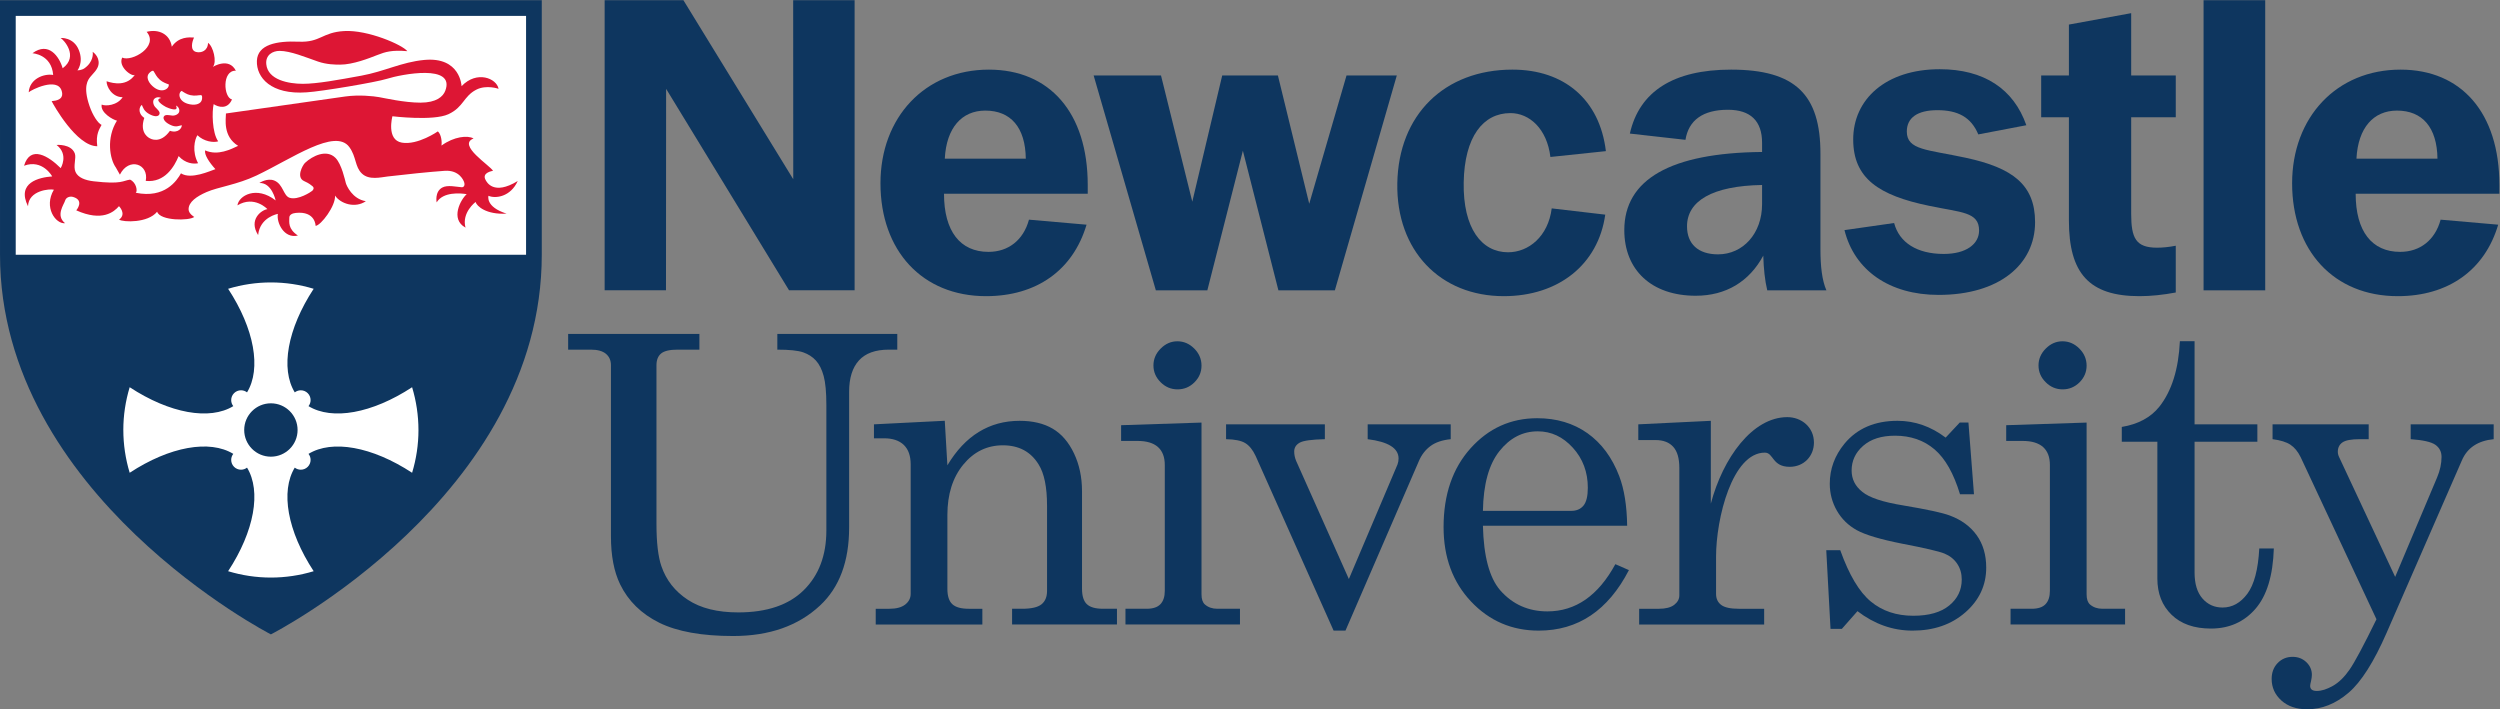 <?xml version="1.0" encoding="UTF-8" standalone="no"?>
<!-- Created with Inkscape (http://www.inkscape.org/) -->

<svg
   version="1.1"
   id="svg2"
   width="793.44"
   height="225.107"
   viewBox="0 0 793.44 225.107"
   sodipodi:docname="64181.svg"
   inkscape:version="1.2.2 (1:1.2.2+202305151914+b0a8486541)"
   xmlns:inkscape="http://www.inkscape.org/namespaces/inkscape"
   xmlns:sodipodi="http://sodipodi.sourceforge.net/DTD/sodipodi-0.dtd"
   xmlns="http://www.w3.org/2000/svg"
   xmlns:svg="http://www.w3.org/2000/svg">
  <rect x="0" y="0" width="793.44" height="225.107" fill="#808080" stroke="none"/>
  <defs
     id="defs6" />
  <sodipodi:namedview
     id="namedview4"
     pagecolor="#ffffff"
     bordercolor="#666666"
     borderopacity="1.0"
     inkscape:showpageshadow="2"
     inkscape:pageopacity="0.0"
     inkscape:pagecheckerboard="0"
     inkscape:deskcolor="#d1d1d1"
     showgrid="false"
     inkscape:zoom="0.79709481"
     inkscape:cx="316.14809"
     inkscape:cy="169.99232"
     inkscape:window-width="1846"
     inkscape:window-height="1016"
     inkscape:window-x="74"
     inkscape:window-y="27"
     inkscape:window-maximized="1"
     inkscape:current-layer="g10">
    <inkscape:page
       x="0"
       y="0"
       id="page8"
       width="793.44"
       height="225.107" />
  </sodipodi:namedview>
  <g
     id="g10"
     inkscape:groupmode="layer"
     inkscape:label="Page 1"
     transform="matrix(1.333,0,0,-1.333,0,225.107)">
    <g
       id="g12"
       transform="scale(0.1)">
      <path
         d="m 2442.34,1311 c -0.97,74.61 -35.94,114.41 -96.46,114.41 -55.77,0 -92.62,-40.81 -96.39,-114.41 z m -94.57,-327.41 c -152.19,0 -251.45,108.5 -251.45,268.68 0,157.25 105.87,270.69 258.09,270.69 144.64,0 235.39,-102.52 235.39,-274.67 0,-6.93 0,-13.93 0,-20.89 h -342.21 c 0,-89.57 38.76,-138.34 105.86,-138.34 47.29,0 83.19,27.89 96.46,76.66 l 137.06,-11.95 C 2554.8,1045.29 2467.84,983.59 2347.77,983.59"
         style="fill:#0e365f;fill-opacity:1;fill-rule:nonzero;stroke:none"
         id="path14" />
      <path
         d="m 5803.42,1311 c -1,74.61 -35.96,114.41 -96.47,114.41 -55.8,0 -92.65,-40.81 -96.42,-114.41 z m -94.61,-327.41 c -152.19,0 -251.47,108.5 -251.47,268.68 0,157.25 105.88,270.69 258.13,270.69 144.65,0 235.37,-102.52 235.37,-274.67 0,-6.93 0,-13.93 0,-20.89 h -342.19 c 0,-89.57 38.73,-138.34 105.86,-138.34 47.29,0 83.17,27.89 96.45,76.66 l 137.05,-11.95 c -32.17,-108.48 -119.12,-170.18 -239.2,-170.18"
         style="fill:#0e365f;fill-opacity:1;fill-rule:nonzero;stroke:none"
         id="path16" />
      <path
         d="m 2603.87,1509.01 h 160.4 l 74.49,-300.48 71.22,300.48 h 132.62 l 74.57,-305.42 88.77,305.42 h 119.72 L 3178.2,997.496 h -134.43 l -84.59,332.394 -84.6,-332.394 h -122.63 l -148.08,511.514"
         style="fill:#0e365f;fill-opacity:1;fill-rule:nonzero;stroke:none"
         id="path18" />
      <path
         d="m 3596.19,1419.44 c -64.74,0 -109.39,-55.74 -111.25,-165.17 -1.89,-109.49 42.93,-166.19 105.61,-166.19 49.14,0 95.52,37.81 103.96,104.49 l 127.46,-14.9 c -16.66,-118.46 -110.93,-194.08 -241.6,-194.08 -151.5,0 -256.21,108.5 -253.49,268.68 2.79,163.2 112.26,270.69 274.21,270.69 123.29,0 207.76,-71.65 222.39,-194.08 l -132.09,-13.89 c -8.23,67.64 -50.26,104.45 -95.2,104.45"
         style="fill:#0e365f;fill-opacity:1;fill-rule:nonzero;stroke:none"
         id="path20" />
      <path
         d="m 4016.64,1149.78 c 0,-41.78 26.54,-66.64 73.81,-66.64 59.51,0 104.9,49.73 104.9,119.4 v 45.75 c -118.18,-1.99 -178.71,-37.83 -178.71,-98.51 z m 181.56,-69.67 c -33.08,-61.68 -88.86,-95.524 -160.76,-95.524 -105.82,0 -170.12,61.714 -170.12,156.274 0,120.36 109.65,184.05 328.03,186.04 v 21.9 c 0,51.74 -27.38,78.59 -81.33,78.59 -59.51,0 -93.57,-24.86 -101.09,-71.58 l -132.38,14.9 c 22.69,100.51 103.98,152.25 241.05,152.25 153.17,0 212.72,-59.71 212.72,-200 v -226.91 c 0,-41.82 3.79,-74.65 14.18,-98.554 h -140.84 c -5.71,23.904 -8.54,51.754 -9.46,82.614"
         style="fill:#0e365f;fill-opacity:1;fill-rule:nonzero;stroke:none"
         id="path22" />
      <path
         d="m 4509.75,1157.75 c 12.24,-46.8 54.76,-73.63 118.12,-73.63 53.91,0 84.16,23.88 84.16,55.72 0,44.78 -42.56,42.77 -118.18,58.71 -120.98,24.88 -181.53,65.68 -181.53,158.22 0,95.55 77.5,167.16 206.1,167.16 104.94,0 175.84,-46.73 206.11,-133.36 l -114.39,-21.85 c -17.05,40.8 -48.23,57.69 -97.37,57.69 -47.28,0 -72.81,-17.89 -72.81,-50.74 0,-44.74 49.18,-42.79 140.84,-62.67 110.63,-23.91 164.55,-63.7 164.55,-153.26 0,-100.53 -85.14,-173.142 -229.72,-173.142 -117.25,0 -200.45,58.692 -224.09,154.262 l 118.21,16.89"
         style="fill:#0e365f;fill-opacity:1;fill-rule:nonzero;stroke:none"
         id="path24" />
      <path
         d="m 5246.5,997.496 h 146.801 v 690.813 H 5246.5 Z"
         style="fill:#0e365f;fill-opacity:1;fill-rule:nonzero;stroke:none"
         id="path26" />
      <path
         d="m 2255.66,580.898 c 21.13,35.293 46.04,61.782 74.75,79.391 28.68,17.641 61.1,26.512 97.38,26.512 31.13,0 57.28,-6.231 78.43,-18.641 21.15,-12.379 38.07,-32.012 50.84,-58.769 12.75,-26.832 19.13,-56.852 19.13,-90.11 V 287.148 c 0,-17.308 3.79,-29.609 11.51,-36.898 7.66,-7.281 20.51,-10.949 38.61,-10.949 h 33.1 v -37.449 h -249.72 v 37.449 h 23.69 c 22.2,0 37.66,3.527 46.41,10.66 8.75,7.07 13.13,17.66 13.13,31.84 v 202.98 c 0,44.199 -6.67,76.879 -20.04,98.129 -18.69,30.391 -47.05,45.57 -85.05,45.57 -37.74,0 -69.2,-15.359 -94.37,-46 -25.2,-30.718 -37.8,-70.742 -37.8,-120 V 286.852 c 0,-17.204 3.9,-29.43 11.8,-36.672 7.87,-7.289 20.8,-10.879 38.86,-10.879 h 32.59 v -37.449 h -253.89 v 37.449 h 32.77 c 16.48,0 29.01,3.41 37.59,10.168 8.58,6.781 12.88,15.242 12.88,25.472 v 308.11 c 0,20.347 -5.45,35.719 -16.31,46.301 -10.91,10.488 -26.54,15.808 -46.95,15.808 h -24.17 v 33.281 l 168.6,8.469 6.23,-106.012"
         style="fill:#0e365f;fill-opacity:1;fill-rule:nonzero;stroke:none"
         id="path28" />
      <path
         d="m 2803.23,876.152 c 15.22,0 28.65,-5.761 40.2,-17.304 11.49,-11.524 17.27,-25.118 17.27,-40.703 0,-15.274 -5.63,-28.457 -16.78,-39.668 -11.22,-11.211 -24.63,-16.797 -40.21,-16.797 -15.57,0 -29.07,5.625 -40.38,17.031 -11.45,11.367 -17.08,24.648 -17.08,39.98 0,15.176 5.74,28.633 17.29,40.157 11.5,11.543 24.76,17.304 39.69,17.304 z m -133.95,-199.781 191.42,6.25 V 273.32 c 0,-11.211 2.73,-19.101 8.15,-23.851 7.79,-6.758 17.61,-10.168 29.53,-10.168 h 53.91 v -37.449 h -272.64 v 37.449 h 50.42 c 14.9,0 25.84,3.59 32.81,10.89 6.92,7.289 10.41,17.899 10.41,31.758 v 299.59 c 0,18.93 -5.46,33.242 -16.3,42.871 -10.9,9.649 -27.05,14.481 -48.45,14.481 h -39.26 v 37.48"
         style="fill:#0e365f;fill-opacity:1;fill-rule:nonzero;stroke:none"
         id="path30" />
      <path
         d="m 4910.59,876.152 c 15.21,0 28.61,-5.761 40.15,-17.304 11.51,-11.524 17.29,-25.118 17.29,-40.703 0,-15.274 -5.65,-28.457 -16.76,-39.668 -11.27,-11.211 -24.65,-16.797 -40.23,-16.797 -15.55,0 -29.07,5.625 -40.4,17.031 -11.48,11.367 -17.1,24.648 -17.1,39.98 0,15.176 5.76,28.633 17.3,40.157 11.52,11.543 24.79,17.304 39.75,17.304 z m -133.99,-199.781 191.43,6.25 V 273.32 c 0,-11.211 2.73,-19.101 8.12,-23.851 7.87,-6.758 17.66,-10.168 29.59,-10.168 h 53.89 v -37.449 h -272.66 v 37.449 h 50.39 c 14.93,0 25.88,3.59 32.84,10.89 6.93,7.289 10.44,17.899 10.44,31.758 v 299.59 c 0,18.93 -5.46,33.242 -16.32,42.871 -10.9,9.649 -27.05,14.481 -48.48,14.481 h -39.24 v 37.48"
         style="fill:#0e365f;fill-opacity:1;fill-rule:nonzero;stroke:none"
         id="path32" />
      <path
         d="m 2919.16,678.441 h 235.22 V 643.07 c -31.33,-0.711 -51.35,-3.441 -59.97,-8.32 -8.67,-4.93 -13.02,-11.879 -13.02,-20.961 0,-7.48 1.52,-14.828 4.53,-22.23 l 125.62,-281.481 115.8,272.774 c 1.68,4.707 2.54,9.418 2.54,14.16 0,24.648 -24.57,39.957 -73.57,46.058 v 35.371 h 197.71 V 643.07 c -20.04,-2.039 -36.01,-7.41 -47.87,-16.121 -11.89,-8.73 -21.11,-20.371 -27.56,-35.148 L 3203.46,187.27 h -28.26 l -185.61,415.781 c -6.84,14.64 -15.1,24.879 -24.77,30.719 -9.7,5.902 -24.94,8.941 -45.66,9.3 v 35.371"
         style="fill:#0e365f;fill-opacity:1;fill-rule:nonzero;stroke:none"
         id="path34" />
      <path
         d="m 3530.7,472.422 h 210.39 c 12.45,0 22.09,4.117 28.99,12.437 6.89,8.321 10.39,22.5 10.39,42.563 0,37.289 -11.82,69.008 -35.51,95.137 -23.67,26.171 -51.52,39.203 -83.69,39.203 -35.94,0 -66.41,-15.742 -91.45,-47.332 -25,-31.578 -38.04,-78.918 -39.12,-142.008 z m 343.42,-35.391 H 3530.7 c 1.74,-72.601 15.37,-123.812 41.1,-153.633 29.41,-33.519 66.95,-50.328 112.4,-50.328 67.17,0 121.07,37.442 161.82,112.399 l 32.3,-14.117 C 3828.67,235.25 3757.17,187.27 3663.54,187.27 c -63.85,0 -117.5,23.14 -161.08,69.25 -43.61,46.21 -65.43,105.261 -65.43,177.25 0,77.378 21.49,140 64.36,187.691 42.95,47.68 95.74,71.527 158.55,71.527 46.1,0 85.98,-11.918 119.57,-35.629 33.5,-23.75 58.77,-57.871 75.76,-102.257 11.9,-31.192 18.19,-70.614 18.85,-118.071"
         style="fill:#0e365f;fill-opacity:1;fill-rule:nonzero;stroke:none"
         id="path36" />
      <path
         d="m 4381.48,378.75 c 21.06,-58.871 45.34,-99.57 72.74,-122.172 27.32,-22.648 61.09,-33.918 101.27,-33.918 37.03,0 65.53,8.121 85.39,24.391 19.92,16.25 29.86,36.859 29.86,61.89 0,14.399 -3.65,26.879 -10.95,37.7 -7.31,10.82 -17.43,18.828 -30.32,24.14 -12.97,5.27 -46.5,13.09 -100.51,23.438 -51.69,10.23 -87.71,20.992 -108.02,32.172 -20.28,11.211 -36.15,26.679 -47.44,46.359 -11.33,19.711 -16.96,41.141 -16.96,64.262 0,34.976 11.59,66.718 34.96,95.258 30.1,36.32 72.17,54.531 126.31,54.531 41.21,0 79.44,-13.36 114.61,-40 l 33.52,35.82 h 20.76 l 13.18,-170.691 h -33.28 c -14.96,49.461 -35.12,85.019 -60.58,106.82 -25.49,21.719 -56.86,32.621 -94.14,32.621 -32.23,0 -57.5,-8.031 -75.84,-24.07 -18.38,-16.071 -27.5,-35.641 -27.5,-58.801 0,-20.41 8.43,-37.309 25.41,-50.77 16.58,-13.82 49.19,-24.589 97.87,-32.441 56.44,-9.469 93.22,-17.48 110.23,-23.879 27.6,-10.18 49,-25.808 64.24,-46.898 15.14,-21.133 22.73,-46.934 22.73,-77.282 0,-41.859 -16.5,-77.351 -49.55,-106.371 -33.08,-29.039 -75.02,-43.589 -125.84,-43.589 -47.13,0 -90.86,15.5 -131.17,46.339 l -37.15,-42.148 h -26.99 l -10.14,187.289 h 33.3"
         style="fill:#0e365f;fill-opacity:1;fill-rule:nonzero;stroke:none"
         id="path38" />
      <path
         d="m 5410.76,678.441 h 228.89 V 643.07 h -21.43 c -20.08,0 -33.84,-2.601 -41.09,-7.699 -7.33,-5.16 -10.98,-12.562 -10.98,-22.152 0,-4.278 1.02,-8.59 3.13,-12.891 l 133.4,-285.137 99.7,236.411 c 7.09,16.757 10.71,33.199 10.71,49.238 0,12.379 -4.96,22.031 -14.71,28.871 -9.83,6.891 -29.43,11.32 -58.77,13.359 v 35.371 h 197.64 V 643.07 c -37.54,-3.699 -62.74,-20.449 -75.63,-50.32 L 5682.54,182.539 C 5652.13,112.77 5621.82,65.019 5591.54,39.199 5561.02,13.051 5528.18,0 5493.18,0 c -25.43,0 -45.93,6.988 -61.36,20.859 -15.45,13.941 -23.21,31.109 -23.21,51.48 0,15.281 4.83,27.89 14.26,37.66 9.51,9.922 21.41,14.84 35.63,14.84 12.95,0 23.8,-4.219 32.65,-12.61 8.73,-8.339 13.23,-18.48 13.23,-30.242 0,-3.707 -0.71,-8.727 -2.04,-15.149 -1.36,-4.988 -2.03,-8.68 -2.03,-11.059 0,-8.102 5.24,-12.133 15.82,-12.133 11.21,0 23.95,4.031 38.15,12.012 14.18,8.031 27.4,20.84 39.68,38.539 12.31,17.672 33.68,57.672 64.22,120.141 l -180.54,385.988 c -6.55,13.223 -14.55,23.07 -24.28,29.531 -9.73,6.469 -23.93,10.86 -42.6,13.211 v 35.371"
         style="fill:#0e365f;fill-opacity:1;fill-rule:nonzero;stroke:none"
         id="path40" />
      <path
         d="m 1439.6,1688.29 h 187.51 l 261.56,-426.31 -0.18,426.31 h 146.28 V 997.633 H 1878.61 L 1585.97,1477.2 1585.66,997.633 H 1439.6 v 690.657"
         style="fill:#0e365f;fill-opacity:1;fill-rule:nonzero;stroke:none"
         id="path42" />
      <path
         d="m 1352.7,893.672 h 312.5 V 856.25 h -52.33 c -18.49,0 -31.44,-3.086 -38.79,-9.16 -7.4,-6.133 -11.08,-15.43 -11.08,-27.949 v -377.68 c 0,-44.371 3.9,-77.891 11.66,-100.582 11.47,-33.559 32.54,-60.348 63.12,-80.277 30.55,-20.032 70.54,-29.961 119.9,-29.961 68.23,0 120.26,17.64 156.12,53.07 35.76,35.391 53.71,82.719 53.71,141.988 v 298.403 c 0,30.546 -2.16,53.632 -6.42,69.394 -4.29,15.723 -10.45,28.008 -18.46,36.817 -7.99,8.769 -18.17,15.292 -30.42,19.57 -12.34,4.219 -32.83,6.367 -61.45,6.367 v 37.422 h 285.61 V 856.25 h -20.26 c -31.82,0 -55.49,-8.574 -71.08,-25.684 -15.57,-17.168 -23.33,-42.011 -23.33,-74.57 V 432.809 c 0,-80.68 -23.04,-142.618 -69.16,-185.637 -51.88,-48.543 -120.88,-72.762 -207.02,-72.762 -74.59,0 -133.25,10.59 -176,31.719 -42.73,21.25 -73.76,51.699 -93.07,91.391 -14.59,30.101 -21.84,68.121 -21.84,113.941 v 407.66 c 0,11.465 -4,20.567 -11.91,27.188 -7.95,6.621 -19.8,9.941 -35.64,9.941 h -54.36 v 37.422"
         style="fill:#0e365f;fill-opacity:1;fill-rule:nonzero;stroke:none"
         id="path44" />
      <path
         d="m 5180.31,1103.66 c -16.42,-3.21 -31.46,-4.64 -44.47,-4.64 -50.76,0 -61.68,22.87 -61.68,80.64 v 229.86 h 106.15 v 99.49 h -106.15 v 148.38 l -148.28,-27.15 v -121.23 h -66.02 v -99.49 h 66.02 v -245.81 c 0,-125.39 47.79,-180.12 168.14,-180.12 27.46,0 56.43,3.144 86.29,8.73 v 111.34"
         style="fill:#0e365f;fill-opacity:1;fill-rule:nonzero;stroke:none"
         id="path46" />
      <path
         d="m 5379.16,382.828 c -2.71,-50.148 -12.23,-86.109 -28.46,-107.887 -16.29,-21.82 -35.93,-32.691 -59.02,-32.691 -19.32,0 -35.29,7.16 -47.79,21.48 -12.56,14.34 -18.81,34.961 -18.81,61.93 v 311.371 h 149.51 v 41.348 h -149.51 v 197.949 h -34.96 c -3.15,-66.523 -19.38,-118.574 -48.93,-155.918 -20.45,-25.586 -50.27,-41.64 -89.41,-48.199 v -35.18 h 84.72 V 311.27 c 0,-35.551 11.25,-64.321 33.81,-86.192 22.52,-21.957 53.79,-32.906 93.77,-32.906 43.3,0 78.62,15.617 105.84,46.867 27.21,31.25 41.84,79.199 43.89,143.789 h -34.65"
         style="fill:#0e365f;fill-opacity:1;fill-rule:nonzero;stroke:none"
         id="path48" />
      <path
         d="m 4255.49,695.566 c -83.22,0 -153.36,-97.265 -182.17,-205.996 v 197.231 l -172.68,-8.36 v -37.48 h 41.27 c 18.17,0 32.11,-5.301 41.84,-16 9.79,-10.66 14.61,-27.461 14.61,-50.531 V 271.27 c 0,-8.79 -4.06,-16.348 -12.17,-22.579 -8.18,-6.269 -20.21,-9.39 -36.15,-9.39 h -47.34 v -37.449 h 297.61 v 37.449 h -60.6 c -19.67,0 -33.56,3.019 -41.7,9.16 -8.13,6.109 -12.21,14.918 -12.21,26.398 v 88.379 c 0,91.543 38.71,247.832 116.17,247.832 21.14,0 16.88,-33.789 59.14,-33.789 33.77,0 57.74,25.36 57.74,57.739 0,36.601 -29.57,60.546 -63.36,60.546"
         style="fill:#0e365f;fill-opacity:1;fill-rule:nonzero;stroke:none"
         id="path50" />
      <path
         d="m 0,1688.29 c 0,0 0.039,-408.09 0.039,-606.11 0,-572.629 644.938,-903.86 644.938,-903.86 0,0 644.943,328.75 644.943,903.86 0,198.02 0.02,606.11 0.02,606.11 H 0"
         style="fill:#0e365f;fill-opacity:1;fill-rule:nonzero;stroke:none"
         id="path52" />
      <path
         d="m 996.309,664.898 c 0,34.692 -5.188,68.95 -15.125,101.879 -95.532,-62.597 -190.418,-79.316 -246.649,-45.039 3.098,3.965 4.981,8.965 4.981,14.375 0,12.871 -10.461,23.36 -23.36,23.36 -5.414,0 -10.39,-1.875 -14.363,-4.961 -34.277,56.211 -17.57,151.129 45.031,246.638 -32.922,9.94 -67.172,15.12 -101.847,15.12 v 0 c -34.68,0 -68.918,-5.18 -101.856,-15.12 62.606,-95.509 79.317,-190.427 45.039,-246.619 -3.957,3.086 -8.937,4.961 -14.375,4.961 -12.883,0 -23.34,-10.469 -23.34,-23.359 0,-5.41 1.864,-10.391 4.961,-14.356 -56.242,-34.297 -151.133,-17.578 -246.652,45.02 -9.953,-32.91 -15.141,-67.168 -15.141,-101.836 h 0.032 c 0,-34.691 5.183,-68.93 15.121,-101.859 95.527,62.597 190.429,79.32 246.668,45.019 -3.114,-3.922 -4.989,-8.961 -4.989,-14.391 0,-12.851 10.457,-23.339 23.34,-23.339 5.438,0 10.418,1.859 14.375,4.961 34.278,-56.192 17.567,-151.114 -45.039,-246.622 32.938,-9.96 67.176,-15.14 101.856,-15.14 v 0 c 34.675,0 68.925,5.18 101.847,15.121 -62.601,95.527 -79.308,190.43 -45.031,246.641 3.965,-3.102 8.949,-4.961 14.363,-4.961 12.899,0 23.36,10.488 23.36,23.339 0,5.43 -1.883,10.43 -4.981,14.372 56.246,34.296 151.129,17.578 246.656,-45.012 9.961,32.93 15.137,67.16 15.137,101.808 h -0.019"
         style="fill:#ffffff;fill-opacity:1;fill-rule:nonzero;stroke:none"
         id="path54" />
      <path
         d="m 708.523,664.961 c 0,-35.082 -28.46,-63.551 -63.546,-63.551 -35.09,0 -63.547,28.469 -63.547,63.551 0,35.039 28.457,63.516 63.547,63.516 35.086,0 63.546,-28.477 63.546,-63.516"
         style="fill:#0e365f;fill-opacity:1;fill-rule:nonzero;stroke:none"
         id="path56" />
      <path
         d="M 37.43,1650.87 H 1252.51 V 1082.18 H 37.43 v 568.69"
         style="fill:#ffffff;fill-opacity:1;fill-rule:nonzero;stroke:none"
         id="path58" />
      <path
         d="m 743.164,1246.04 c 5.953,-4.22 3.149,-8.9 0.297,-11.58 -2.891,-2.69 -33.75,-22.9 -53.75,-16.69 -15.254,4.75 -15.215,32.12 -36.328,40.99 -16.981,7.11 -35.938,-5.74 -35.938,-5.74 29.903,1.39 38.848,-41.52 38.848,-41.52 -45.625,35.75 -87.988,11.45 -90.984,-11.7 40.379,24.4 71.394,-9.02 71.394,-9.02 -14.394,-2.05 -45.508,-25.02 -22.148,-61.68 4.414,43.04 46.992,50.39 46.992,50.39 -3.68,-20.18 14.426,-59.75 47.762,-51.53 -24.227,15.92 -20.457,32.37 -20.457,42.7 0,6.46 6.531,10.21 15.175,11.13 47.383,5.04 47.383,-30.86 47.383,-30.86 12.953,1.29 47.992,47.64 46.289,72.15 13.278,-19.8 48.114,-30.76 73.348,-13.38 -32.434,5.24 -45.969,37.16 -47.692,43.27 -1.714,6.07 -9.792,45.03 -24.703,59.94 -21.164,21.15 -54.554,4.86 -72.429,-11.96 -5.524,-5.2 -21.864,-34.44 -2.231,-43.32 13.473,-6.1 16.035,-9.36 19.172,-11.59"
         style="fill:#dd1634;fill-opacity:1;fill-rule:nonzero;stroke:none"
         id="path60" />
      <path
         d="m 231.586,1340.54 c -49.352,0 -104.469,98.84 -108.637,107.36 27.864,2.05 26.582,15.79 23.809,24.76 -10.266,33.19 -72.684,2.07 -78.418,-3.66 2.148,32.26 36.543,45.11 58.269,41.26 v 0 c -3.836,49.26 -49.382,51.7 -49.382,51.7 38.554,28.61 63.867,-7.83 71.972,-35.75 39.043,28.93 2.012,68.43 -5.019,72.12 0,0 31.133,2.77 43.652,-29.09 11.703,-29.66 -3.477,-48.1 -3.477,-48.1 0,0 10.004,0.29 16.481,4.82 21.809,15.26 20.836,35.5 19.684,39.46 0,0 16.261,-10.21 14.23,-29.2 -1.371,-12.76 -14.141,-23.37 -19.535,-30.33 -5.371,-6.96 -18.457,-21.94 -2.063,-69.57 8,-23.28 20.344,-41.08 28.641,-44.95 -5.059,-10.02 -14.137,-21.6 -10.207,-50.83"
         style="fill:#dd1634;fill-opacity:1;fill-rule:nonzero;stroke:none"
         id="path62" />
      <path
         d="m 123.867,1268.66 c -30.508,-2.23 -85.058,-14.61 -57.168,-71.05 1.16,38.28 52.449,41.99 61.582,39.43 -24.843,-41.69 4.141,-82.1 26.707,-79.82 -23.25,18.46 -2.465,44.77 0.207,54.26 1.875,6.72 10.43,10.76 18.75,8.36 28.106,-8.13 7.664,-31.93 7.664,-31.93 62.051,-27.86 90.063,-3.52 101.668,9.94 0,0 18.836,-18.48 0.262,-32.09 10.051,-6.29 68.703,-8.44 90.586,18.9 7.227,-22.11 76.543,-21.89 88.418,-12.48 0,0 -13.543,7.58 -13.543,18.25 0,17.4 19.121,30.68 42.879,41.05 27.609,12.04 72.785,17.52 118.535,39.23 84.297,40.01 187.988,114.04 221.422,67.68 17.043,-23.64 12.859,-46.72 29.875,-62.9 17.012,-16.24 44.488,-8.94 61.238,-6.97 41.281,4.87 99.531,10.98 135.611,13.49 36,2.5 45.6,-24.45 46.37,-26.65 2.78,-7.86 -0.52,-12.79 -5.72,-12.44 -12.03,0.75 -33.87,6.27 -46.52,-0.9 -18.17,-10.28 -13.06,-35.17 -13.06,-35.17 15.35,25.7 56.97,22.13 71.57,19.57 -14.02,-12.11 -40.21,-59.45 -2.85,-79.67 -9.74,35.84 23.93,61.1 23.93,61.1 3.04,-10.12 25.18,-30.55 73.84,-27.76 -51.25,16.18 -43.08,42.46 -43.08,42.46 16.71,-7.32 52.64,-2.5 69.65,35.23 -58.05,-35.54 -74.16,-1.72 -76.42,2.25 -10.33,18.26 17.53,21.94 17.53,21.94 -6.25,12.39 -85.96,61.51 -46.29,77.04 -13.96,8.07 -46.78,4.71 -76.33,-16.86 1.15,6.52 0.28,25.71 -8.65,33.79 0,0 -47.835,-33.28 -85.643,-26.84 -37.805,6.45 -22.571,62.82 -22.571,62.82 0,0 97.144,-11.82 133.254,4.88 36.15,16.7 35.87,42.5 66.14,58.25 24.33,12.67 53.35,2.2 53.35,2.2 -4.46,24.96 -51.74,44.53 -88.1,6.31 0,0 -2.53,70.76 -89.18,62.42 -53.717,-5.17 -94.245,-27.34 -149.592,-37.46 -53.997,-9.88 -104.989,-19.35 -139.141,-19.35 -34.168,0 -83.367,9.31 -87.039,46.64 -2.188,22.22 15.324,31.76 31.64,31.76 25.918,0 62.207,-15.28 91.461,-25.39 20.883,-7.24 41.454,-7.36 52.746,-7.36 30.633,0 69.168,15.32 88.473,22.89 19.317,7.57 34.531,12.3 71.535,9.17 -11.535,15.08 -93.945,51.04 -150.05,47.93 -53.418,-2.97 -56.547,-27.54 -108.54,-25.33 -52.011,2.19 -98.164,-6.44 -99.628,-45.72 -1.465,-39.44 33.32,-81.12 118.664,-74.87 35.203,2.18 164.64,23.9 190.504,32.07 34.39,10.88 163.967,36.27 139.377,-28.3 -5.24,-13.77 -20.88,-28.34 -59.16,-28.34 -38.288,0 -86.042,10.99 -98.757,13.18 -12.753,2.21 -46.929,6.16 -80.453,1.47 -31.207,-4.37 -245.488,-35.01 -283.836,-40.45 0,-12.6 -8.027,-54.4 29.032,-77.05 -16.289,-7.56 -48.301,-24.49 -78.602,-10.78 -2.375,-10.14 9.949,-28.9 24.453,-44.69 -12.14,-3.96 -58.039,-25.56 -81.984,-9.98 -9.649,-17.23 -38.36,-60.5 -107.559,-46.26 4.426,3.31 1.836,24.19 -13.66,31.28 -17.09,-2.3 -19.152,-11.81 -86.711,-3.96 -20.476,2.34 -37.223,9.01 -43.109,22.18 -6.25,13.83 2.5,33.44 -1.836,44.42 -9.063,23.03 -43.379,19.98 -43.379,19.98 29.707,-22.87 9.902,-55.27 9.902,-55.27 -28.457,28.43 -72.187,55.95 -87.285,5.78 44.258,16.37 67.063,-25.49 67.063,-25.49"
         style="fill:#dd1634;fill-opacity:1;fill-rule:nonzero;stroke:none"
         id="path64" />
      <path
         d="m 480.758,1451.66 c -1.887,-9.66 -13.703,-14.2 -28.469,-11.37 -28.769,5.51 -28.836,28.17 -19.59,32.04 3.547,-2.68 12.422,-8.5 20.449,-10.13 12.129,-2.45 17.297,-0.16 25.079,0.11 3.671,0.1 3.3,-6.76 2.531,-10.65 z m -76.129,-74.41 c -23.59,-32.85 -47.211,-18.12 -47.211,-18.12 0,0 -26.797,10.46 -13.867,48.84 -17.391,12.15 -11.012,28.01 -5.715,30.92 2.5,-5.16 4.18,-15.11 19.152,-22.62 14.981,-7.55 20.664,-3.36 22.352,-0.01 3.066,6.09 -4.434,11.74 -9.746,17.49 -5.153,5.65 -6.356,14.6 -2.774,18.96 4.512,5.51 13.059,5.28 16.828,2.49 -18.359,-3.28 5.743,-18.29 11.415,-21.14 5.703,-2.84 32.164,-13.45 23.867,3.23 4.468,-1.37 9.472,-7.75 7.718,-14.67 -1.343,-5.47 -9.265,-9.84 -16.859,-9.05 -7.797,0.83 -16.797,3.45 -19.848,-2.61 -1.711,-3.38 -0.472,-11.51 14.516,-19.04 14.969,-7.53 20.777,-2.62 28.34,-1.25 0.797,-5.98 -8.039,-20.12 -28.168,-13.42 z m -49.762,137.05 c 2.735,3 8.692,8.06 10.832,4.96 4.52,-6.56 5.762,-12.22 15.164,-20.7 6.211,-5.62 16.446,-9.39 20.801,-10.66 2.434,-9.98 -16.797,-24.29 -38.836,-3.95 -11.32,10.45 -14.777,22.93 -7.961,30.35 z m 206.66,6.1 c -16.836,32.95 -54.668,9.12 -54.668,9.12 10.137,11.69 0.762,49.17 -11.582,57.13 -0.351,-18.93 -16.269,-24.77 -28.418,-21.62 -15.156,3.94 -9.336,25.32 -4.804,34.33 -11.66,0.73 -36.278,2.46 -53.008,-21.82 -4.422,30.29 -31.531,42.76 -59.922,35.4 30.137,-34.7 -35.41,-72.21 -58.184,-61.34 -10.867,-22.43 25.489,-47.78 30.461,-40.64 -19.25,-27.71 -50.343,-21.58 -67.578,-15.68 -0.57,-12.24 12.719,-37.99 38.231,-37.99 -13.348,-20.23 -41.528,-21.75 -49.961,-17.52 -3.75,-19.43 27.793,-36.76 36.379,-38.26 -25.895,-41.35 -17.078,-91.54 -2.668,-111.52 l 9.668,-17.07 c 21.23,42.43 69.601,25.62 61.543,-14.88 45.683,-4.89 68.449,34.84 78.32,59.06 15.605,-17.44 35.441,-19.44 46.281,-16.99 -14.855,27.78 -8.254,56.49 -1.621,66.68 15.527,-15.03 38.359,-18.22 49.52,-14.54 -14.727,20.43 -15,70.93 -10.801,88.57 10.351,-6.93 32.832,-14 43.703,11.24 -20.148,3.67 -24.543,69.39 9.109,68.34"
         style="fill:#dd1634;fill-opacity:1;fill-rule:nonzero;stroke:none"
         id="path66" />
    </g>
  </g>
</svg>
